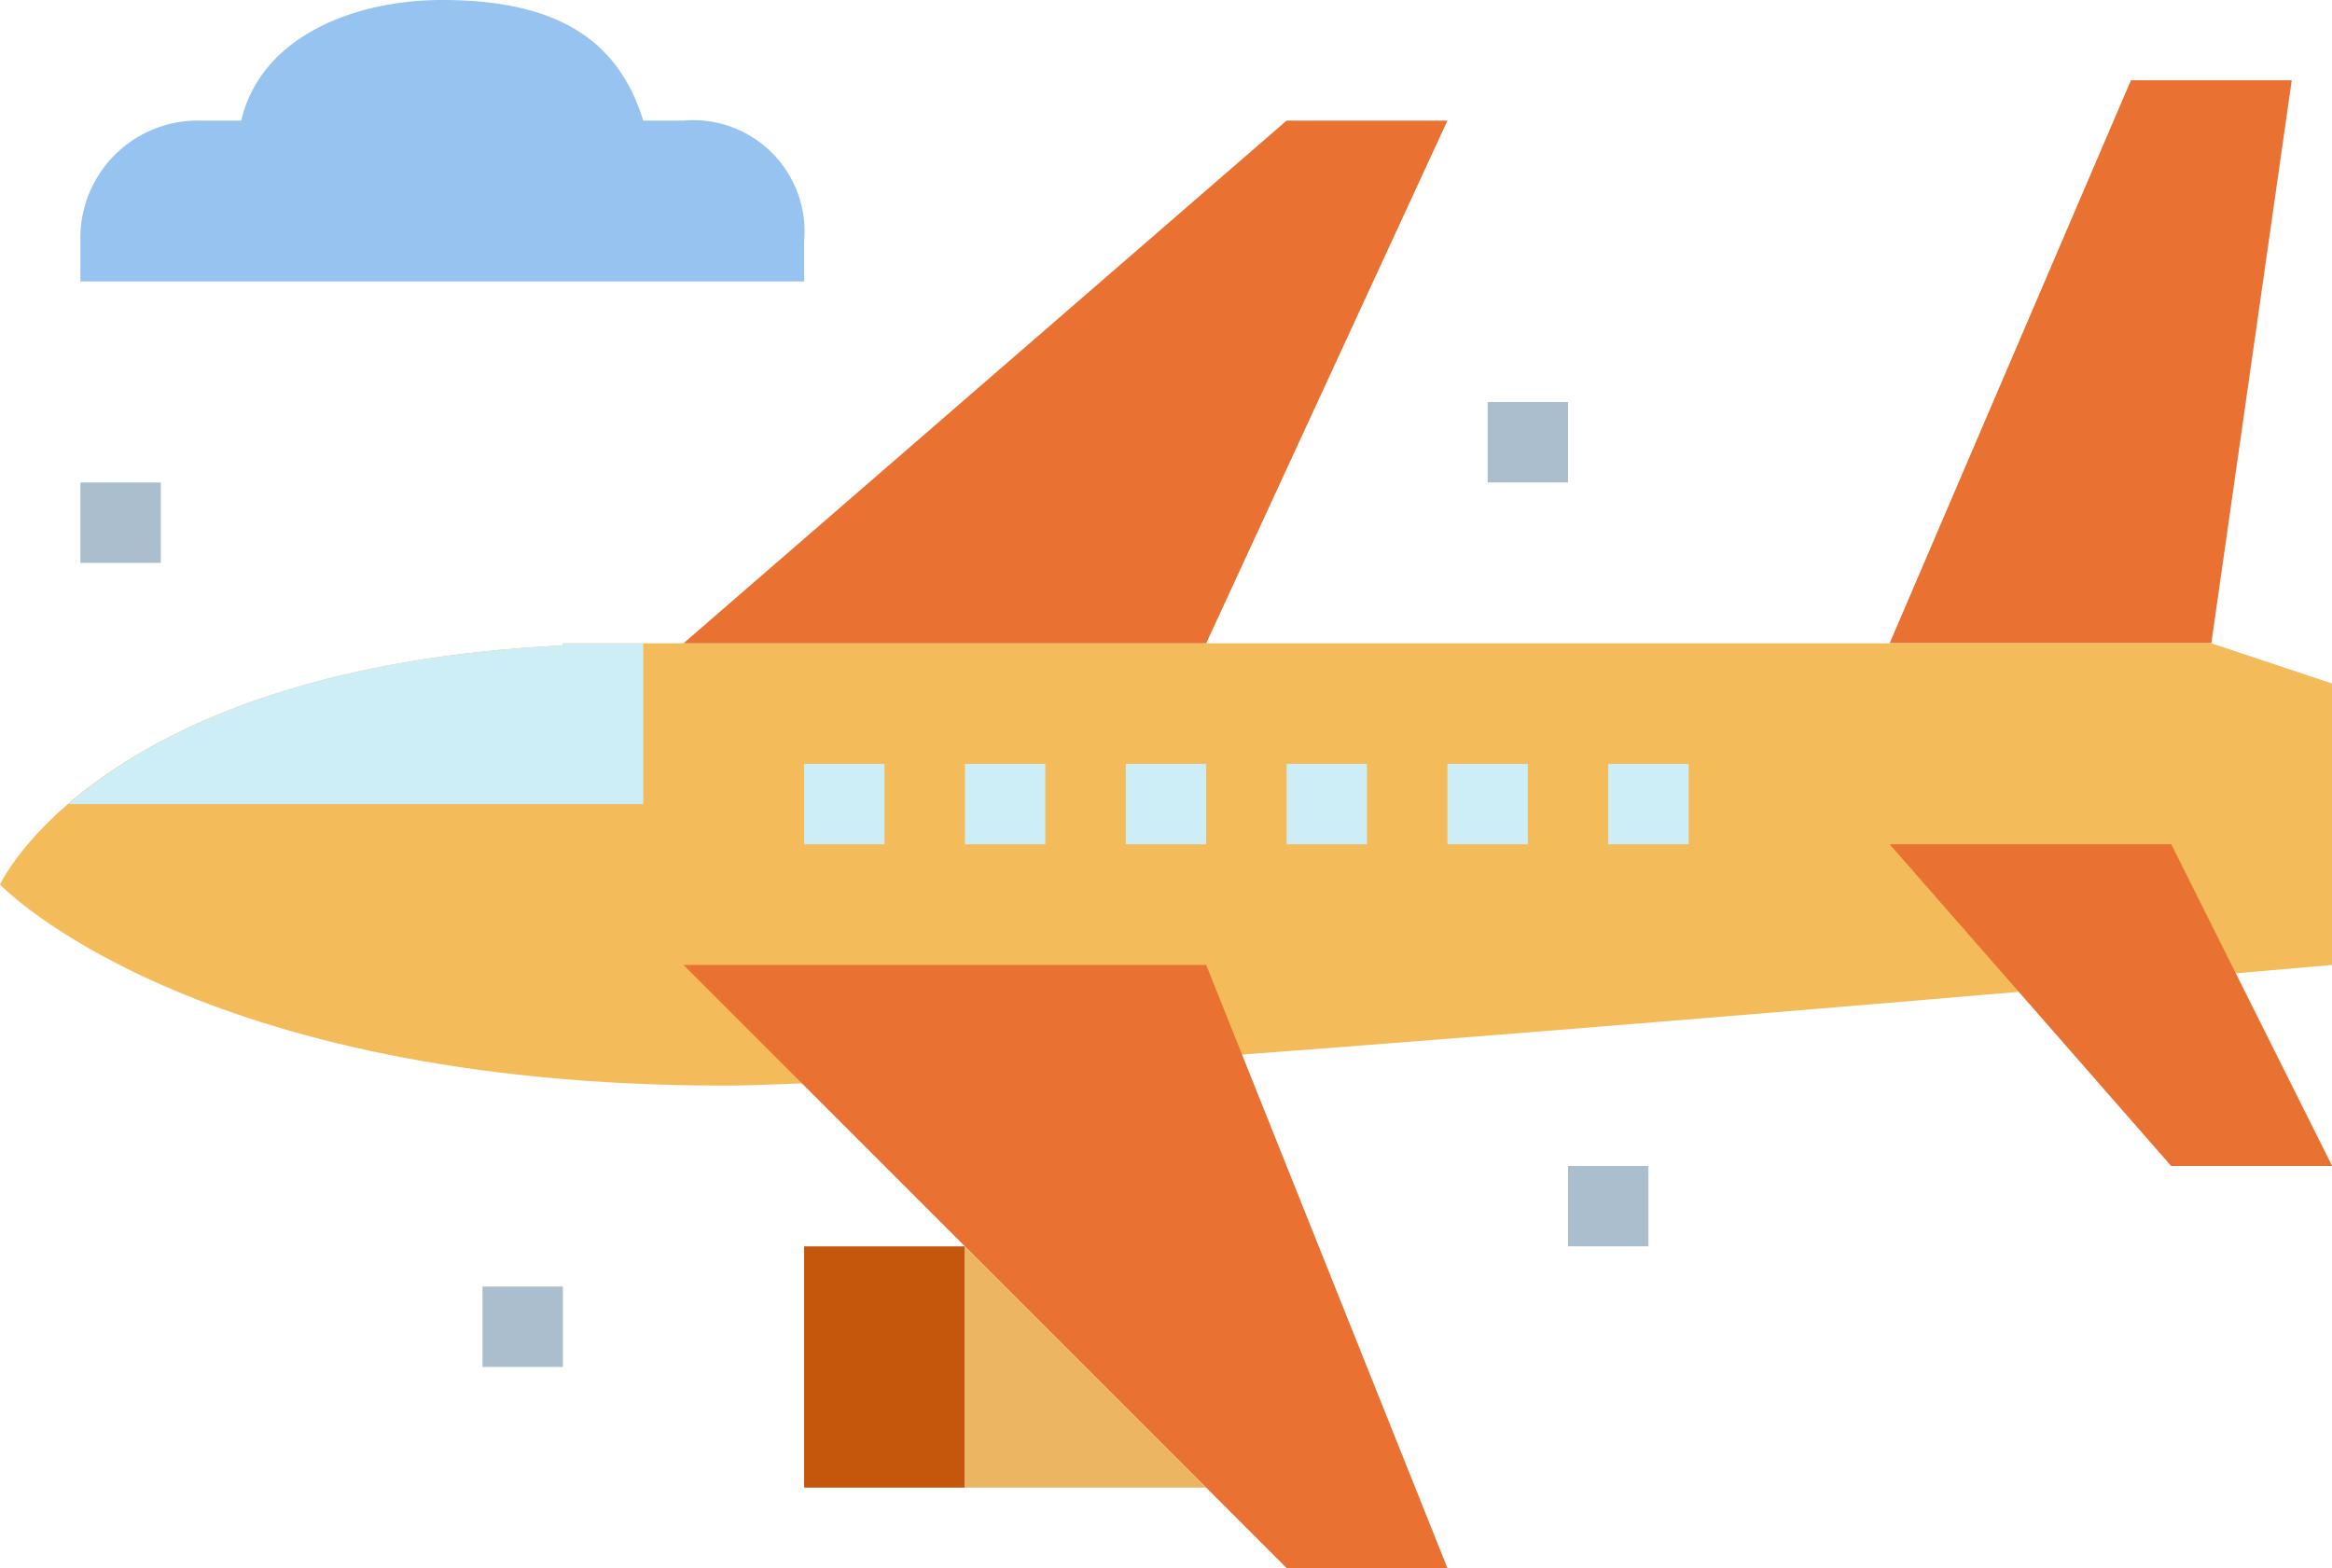 <svg xmlns="http://www.w3.org/2000/svg" width="74.805" height="50.299" viewBox="0 0 74.805 50.299">
  <g id="airplane_2_" data-name="airplane (2)" transform="translate(-0.002)">
    <path id="Path_154721" data-name="Path 154721" d="M386.326,34.1H376.008l7.738-18.056h5.159Zm0,0" transform="translate(-315.389 -13.468)" fill="#e97131"/>
    <path id="Path_154722" data-name="Path 154722" d="M18.064,128.047v.067c-14.87.73-18.056,7.671-18.056,7.671s6.12,6.449,23.215,6.449c7.617,0,51.589-3.869,51.589-3.869v-9.028l-3.869-1.29Zm0,0" transform="translate(-0.006 -107.411)" fill="#f3bb59"/>
    <path id="Path_154724" data-name="Path 154724" d="M39.215,9.075V7.785a3.57,3.57,0,0,0-3.869-3.869h-1.29C33.292,1.466,31.477.047,27.608.047c-2.872,0-5.826,1.2-6.449,3.869h-1.29A3.766,3.766,0,0,0,16,7.785v1.29Zm0,0" transform="translate(-13.419 -0.047)" fill="#96c3f0"/>
    <path id="Path_154726" data-name="Path 154726" d="M376.008,168.047l9.028,10.318H390.2l-5.159-10.318Zm0,0" transform="translate(-315.389 -140.963)" fill="#e97131"/>
    <path id="Path_154727" data-name="Path 154727" d="M136.008,192.047l19.346,19.346h5.159l-7.738-19.346Zm0,0" transform="translate(-114.081 -161.093)" fill="#e97131"/>
    <path id="Path_154728" data-name="Path 154728" d="M136.008,40.814l19.346-16.767h5.159l-7.738,16.767Zm0,0" transform="translate(-114.081 -20.178)" fill="#e97131"/>
    <g id="Group_77856" data-name="Group 77856" transform="translate(2.194 20.636)">
      <path id="Path_154729" data-name="Path 154729" d="M13.609,133.206H32.052v-5.159H29.472v.067c-8.8.432-13.489,3.035-15.863,5.092Zm0,0" transform="translate(-13.609 -128.047)" fill="#cdeef6"/>
      <path id="Path_154730" data-name="Path 154730" d="M160.008,152.047h2.579v2.579h-2.579Zm0,0" transform="translate(-136.406 -148.178)" fill="#cdeef6"/>
      <path id="Path_154731" data-name="Path 154731" d="M192.008,152.047h2.579v2.579h-2.579Zm0,0" transform="translate(-163.247 -148.178)" fill="#cdeef6"/>
      <path id="Path_154732" data-name="Path 154732" d="M224.008,152.047h2.579v2.579h-2.579Zm0,0" transform="translate(-190.088 -148.178)" fill="#cdeef6"/>
      <path id="Path_154733" data-name="Path 154733" d="M256.008,152.047h2.579v2.579h-2.579Zm0,0" transform="translate(-216.929 -148.178)" fill="#cdeef6"/>
      <path id="Path_154734" data-name="Path 154734" d="M288.008,152.047h2.579v2.579h-2.579Zm0,0" transform="translate(-243.77 -148.178)" fill="#cdeef6"/>
      <path id="Path_154735" data-name="Path 154735" d="M320.008,152.047h2.579v2.579h-2.579Zm0,0" transform="translate(-270.611 -148.178)" fill="#cdeef6"/>
    </g>
    <path id="Path_154736" data-name="Path 154736" d="M160.008,248.047h5.159v7.738h-5.159Zm0,0" transform="translate(-134.212 -208.065)" fill="#c4570c"/>
    <path id="Path_154737" data-name="Path 154737" d="M192.008,255.785h7.738l-7.738-7.738Zm0,0" transform="translate(-161.053 -208.065)" fill="#ebb562"/>
    <path id="Path_154738" data-name="Path 154738" d="M16.008,96.047h2.579v2.579H16.008Zm0,0" transform="translate(-13.427 -80.57)" fill="#aabece"/>
    <path id="Path_154739" data-name="Path 154739" d="M96.008,256.047h2.579v2.579H96.008Zm0,0" transform="translate(-80.529 -214.776)" fill="#aabece"/>
    <path id="Path_154740" data-name="Path 154740" d="M312.008,232.047h2.579v2.579h-2.579Zm0,0" transform="translate(-261.707 -194.645)" fill="#aabece"/>
    <path id="Path_154741" data-name="Path 154741" d="M296.008,80.047h2.579v2.579h-2.579Zm0,0" transform="translate(-248.286 -67.15)" fill="#aabece"/>
  </g>
</svg>
